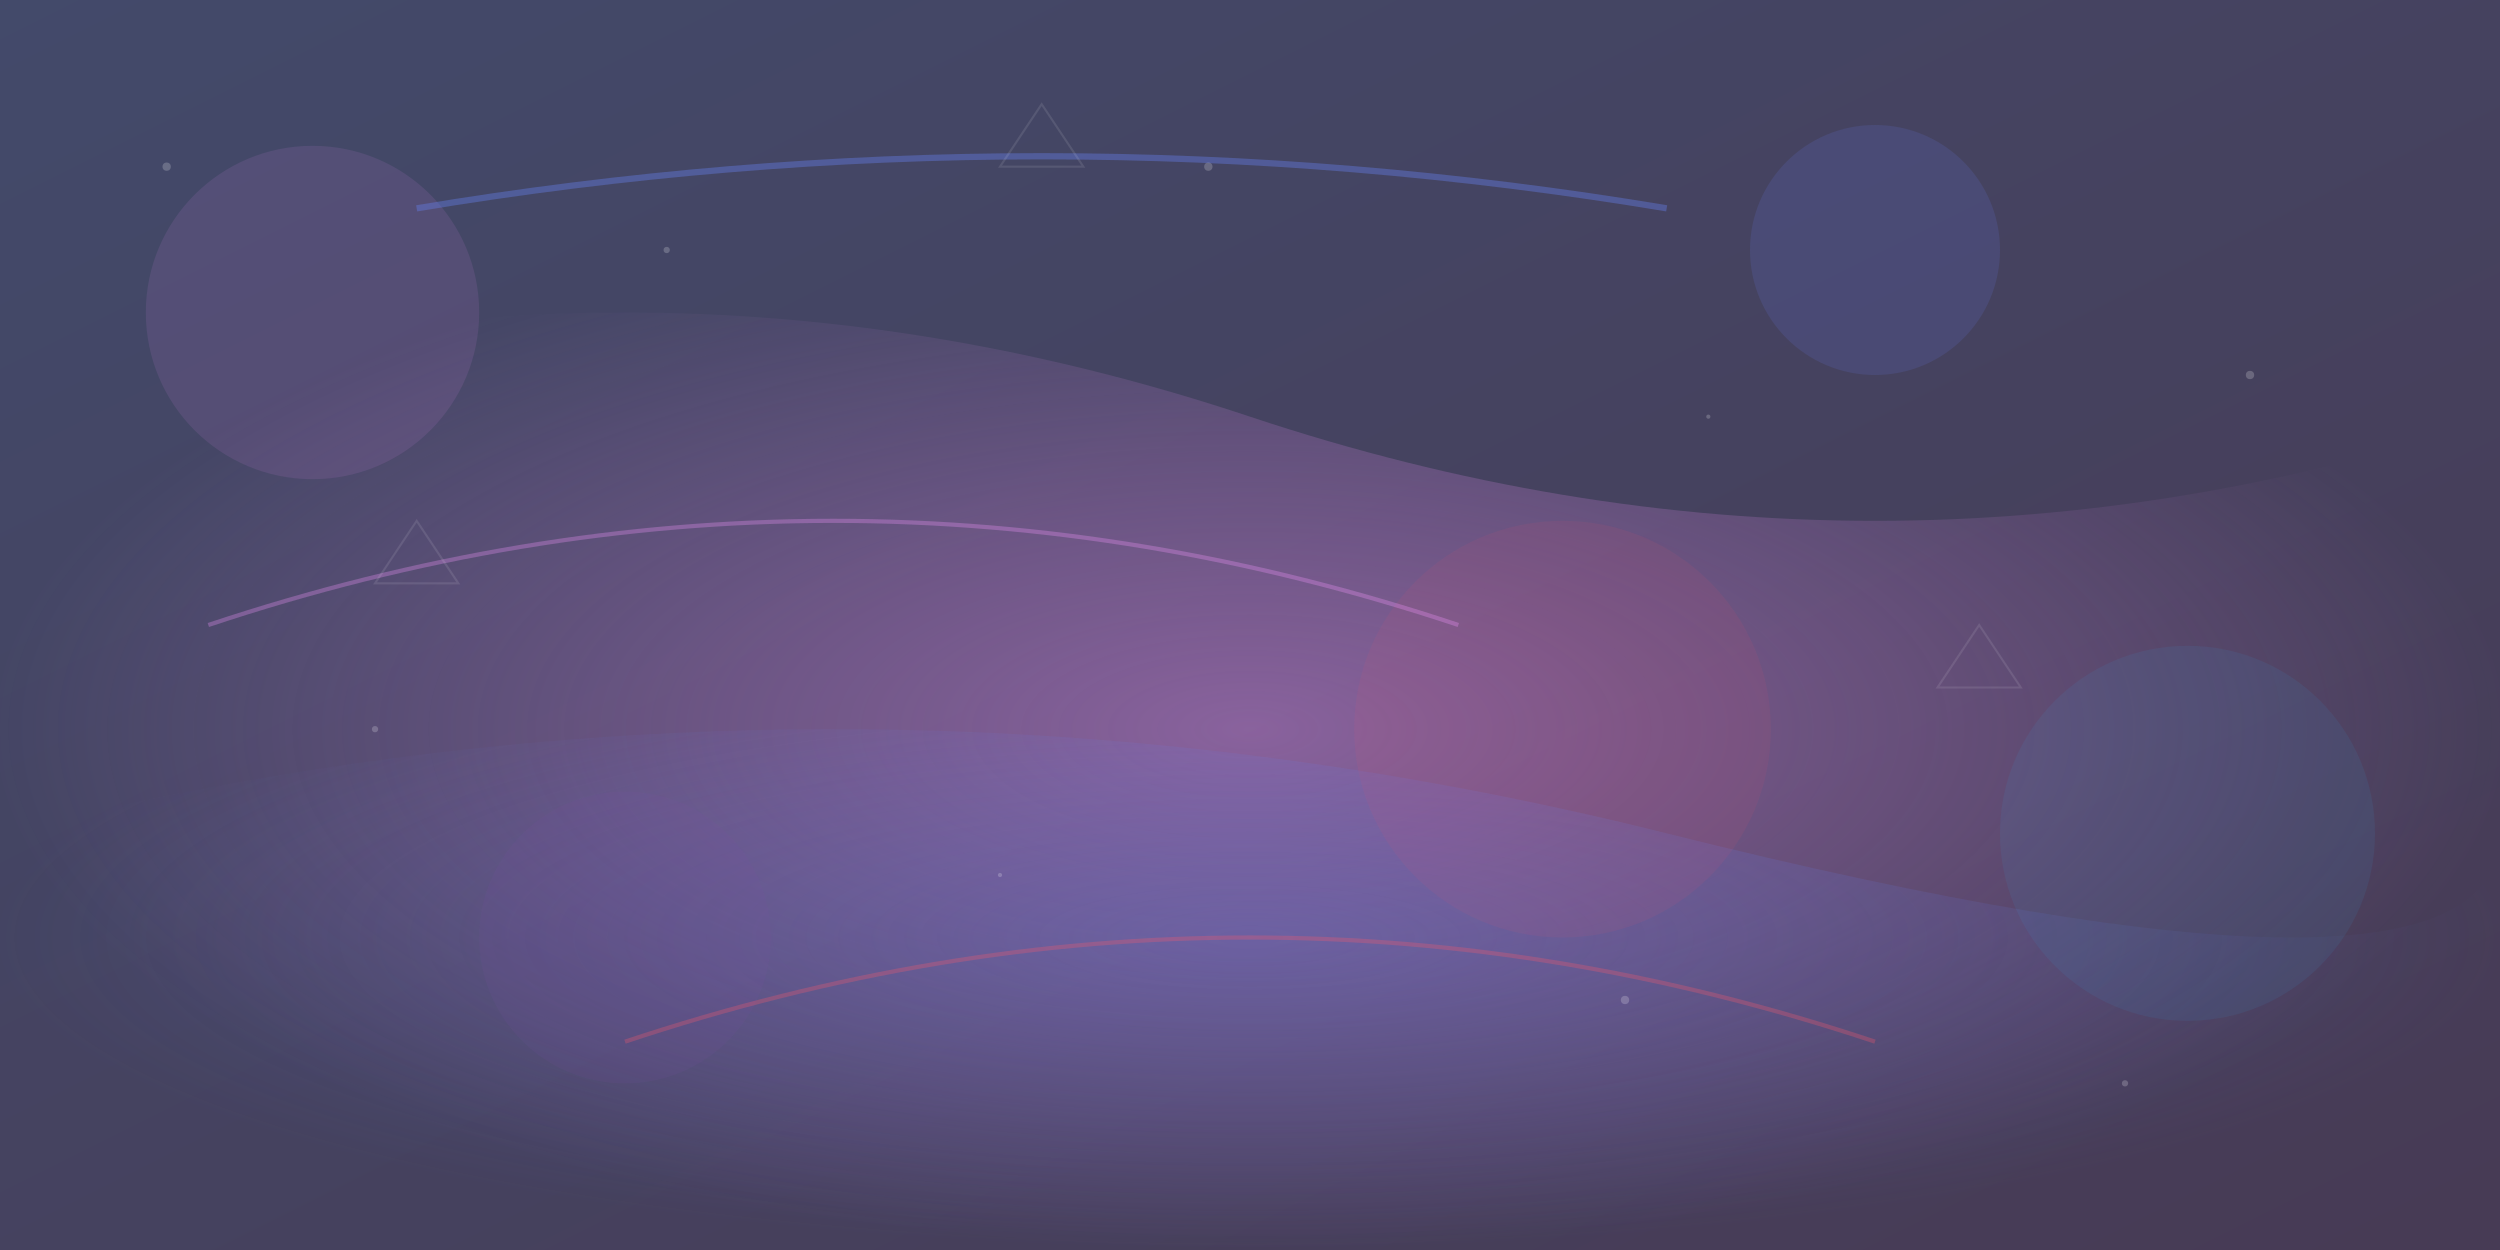 <svg width="1200" height="600" viewBox="0 0 1200 600" fill="none" xmlns="http://www.w3.org/2000/svg">
  <rect x="0" y="0" width="1200" height="600" fill="#333333" stroke="none"/>
  <!-- Background gradient -->
  <defs>
    <linearGradient id="bgGradient" x1="0%" y1="0%" x2="100%" y2="100%">
      <stop offset="0%" style="stop-color:#667eea;stop-opacity:0.3"/>
      <stop offset="100%" style="stop-color:#764ba2;stop-opacity:0.3"/>
    </linearGradient>
    <radialGradient id="glow1" cx="50%" cy="50%" r="50%">
      <stop offset="0%" style="stop-color:#f093fb;stop-opacity:0.4"/>
      <stop offset="100%" style="stop-color:#f093fb;stop-opacity:0"/>
    </radialGradient>
    <radialGradient id="glow2" cx="50%" cy="50%" r="50%">
      <stop offset="0%" style="stop-color:#667eea;stop-opacity:0.3"/>
      <stop offset="100%" style="stop-color:#667eea;stop-opacity:0"/>
    </radialGradient>
  </defs>
  
  <!-- Base background -->
  <rect width="1200" height="600" fill="url(#bgGradient)"/>
  
  <!-- Abstract flowing shapes -->
  <path d="M0 200 Q300 100 600 200 T1200 200 L1200 600 L0 600 Z" fill="url(#glow1)"/>
  <path d="M0 400 Q400 300 800 400 T1200 400 L1200 600 L0 600 Z" fill="url(#glow2)"/>
  
  <!-- Floating circles -->
  <circle cx="150" cy="150" r="80" fill="#f093fb" opacity="0.1"/>
  <circle cx="900" cy="120" r="60" fill="#667eea" opacity="0.15"/>
  <circle cx="750" cy="350" r="100" fill="#f5576c" opacity="0.08"/>
  <circle cx="300" cy="450" r="70" fill="#764ba2" opacity="0.12"/>
  <circle cx="1050" cy="400" r="90" fill="#3498db" opacity="0.1"/>
  
  <!-- Abstract arcs -->
  <path d="M100 300 Q400 200 700 300" stroke="#f093fb" stroke-width="2" fill="none" opacity="0.3"/>
  <path d="M200 100 Q500 50 800 100" stroke="#667eea" stroke-width="3" fill="none" opacity="0.4"/>
  <path d="M300 500 Q600 400 900 500" stroke="#f5576c" stroke-width="2" fill="none" opacity="0.3"/>
  
  <!-- Scattered dots for depth -->
  <g fill="#ffffff" opacity="0.2">
    <circle cx="80" cy="80" r="2"/>
    <circle cx="320" cy="120" r="1.5"/>
    <circle cx="580" cy="80" r="2"/>
    <circle cx="820" cy="200" r="1"/>
    <circle cx="1080" cy="180" r="2"/>
    <circle cx="180" cy="350" r="1.5"/>
    <circle cx="480" cy="420" r="1"/>
    <circle cx="780" cy="480" r="2"/>
    <circle cx="1020" cy="520" r="1.5"/>
  </g>
  
  <!-- Subtle geometric patterns -->
  <g stroke="#ffffff" stroke-width="1" fill="none" opacity="0.1">
    <polygon points="500,50 520,80 480,80"/>
    <polygon points="200,250 220,280 180,280"/>
    <polygon points="950,300 970,330 930,330"/>
  </g>
</svg>
